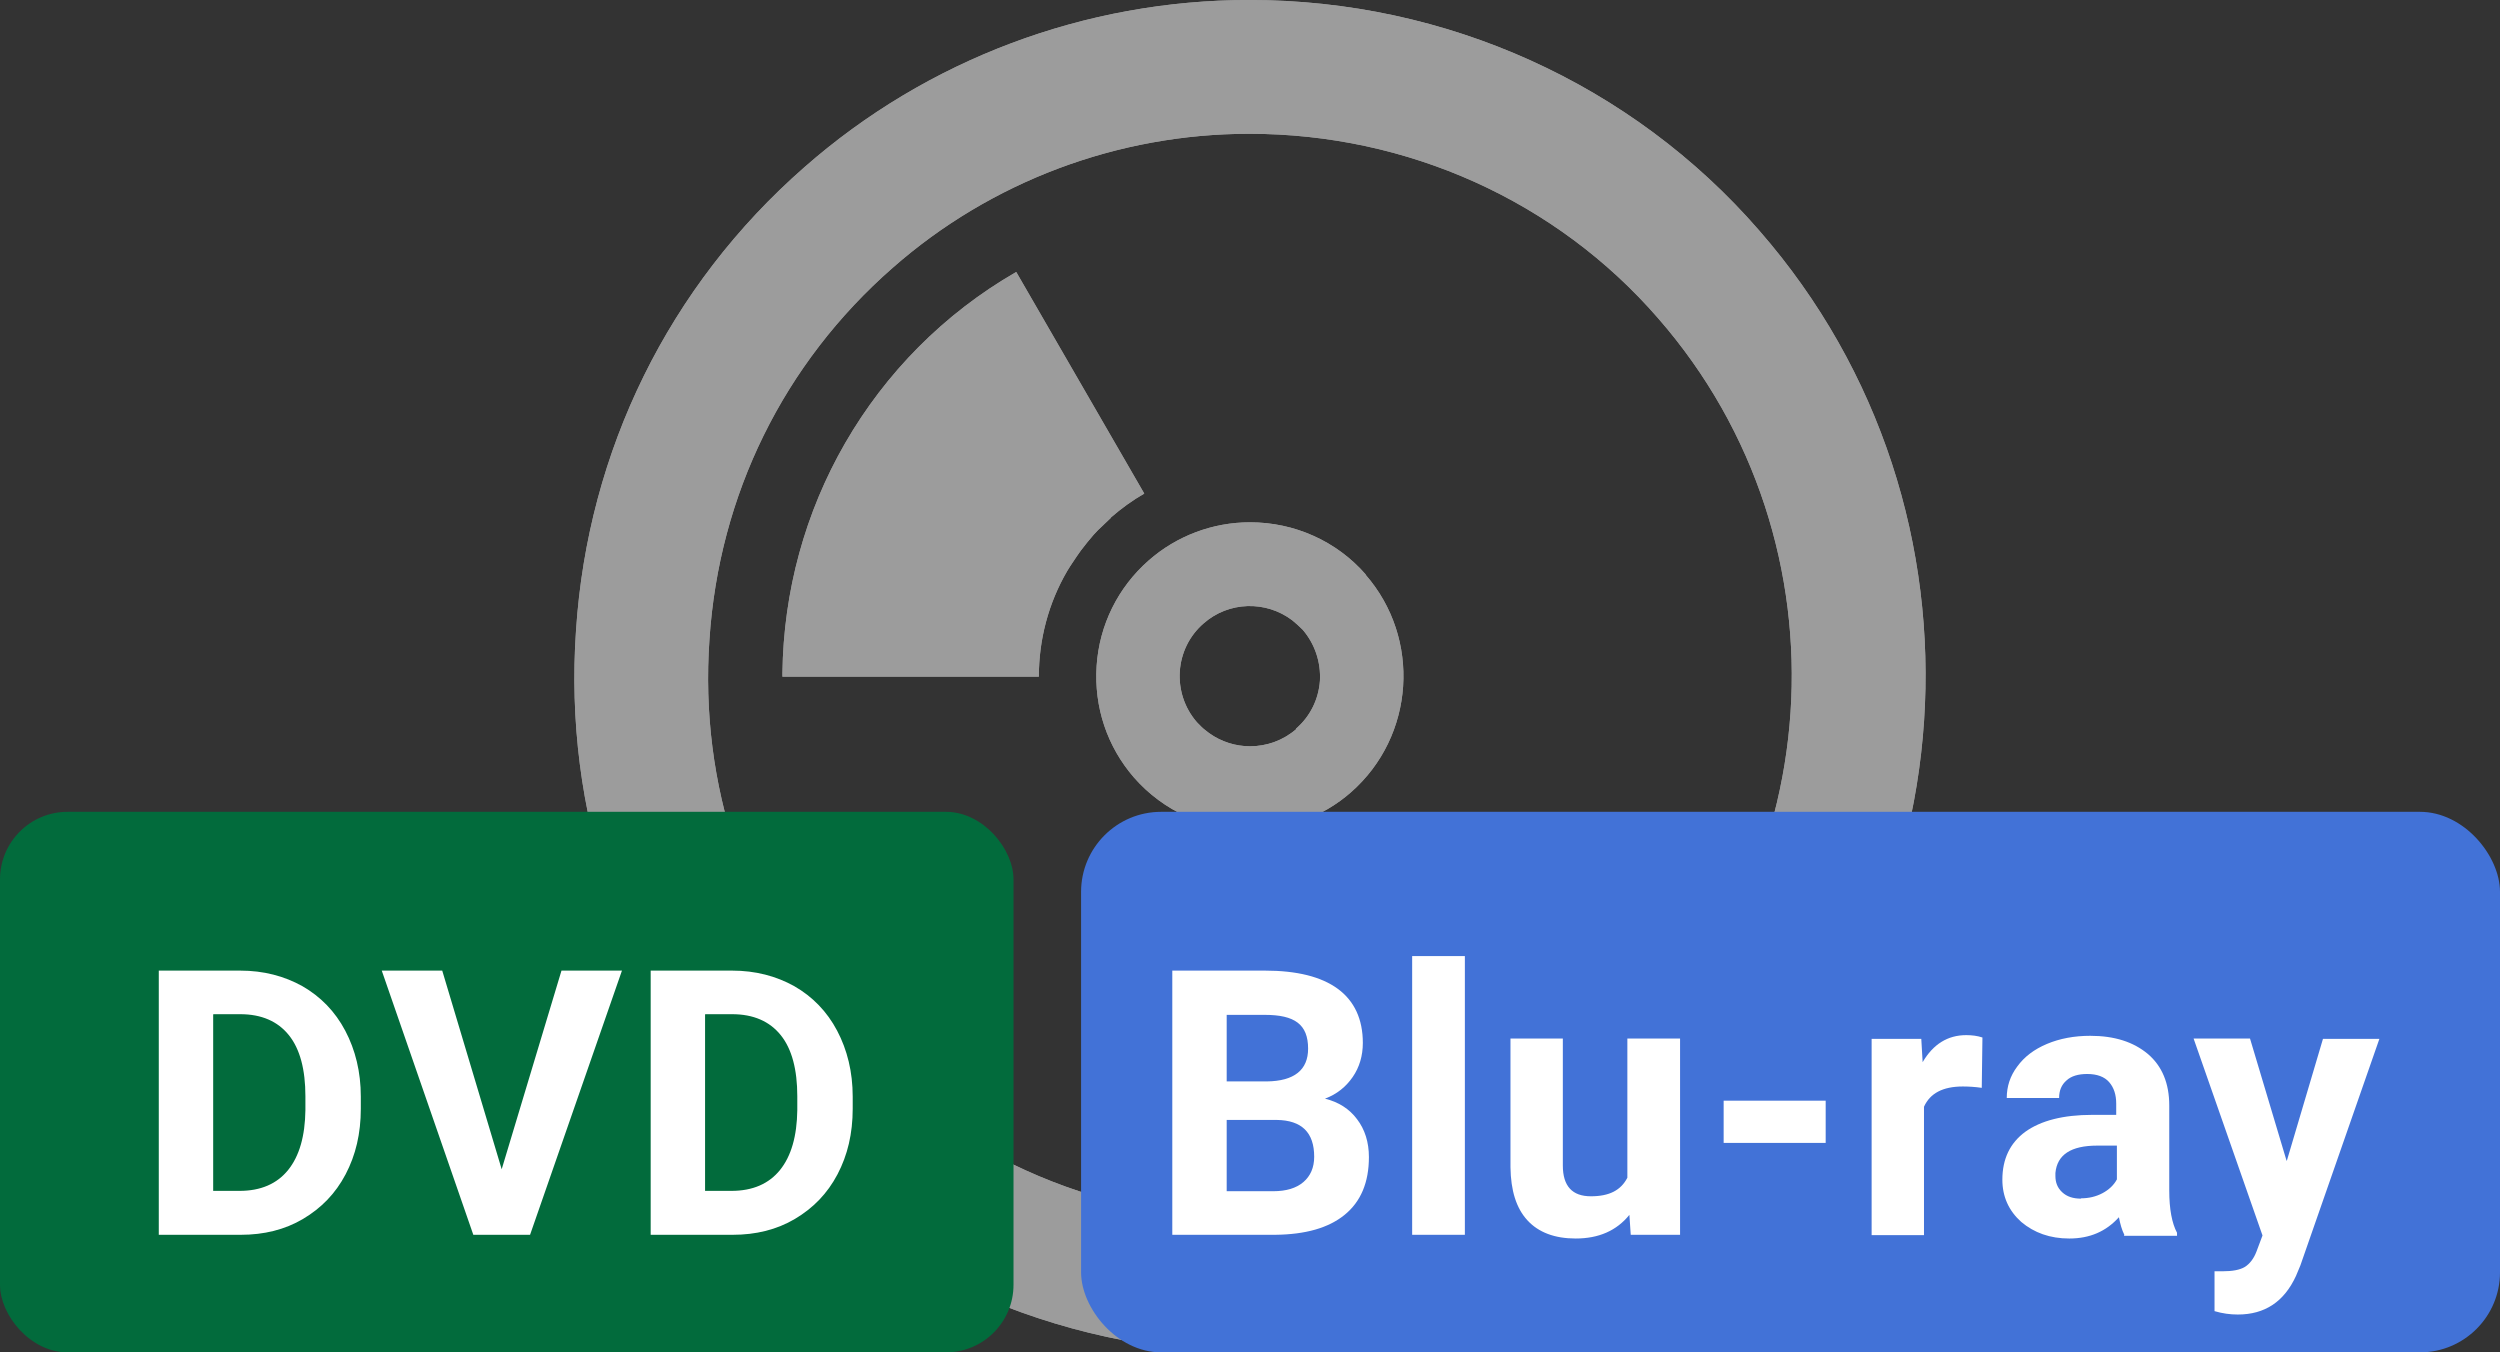 <?xml version="1.0" encoding="UTF-8"?><svg id="_レイヤー_2" xmlns="http://www.w3.org/2000/svg" viewBox="0 0 74 40.03"><rect x="0" y="0" width="74" height="40.03" fill="#333333" stroke="none"/><defs><style>.cls-1{fill:#4272d7;}.cls-2{fill:#fff;}.cls-3{fill:#9c9c9c;}.cls-4{fill:#026b3c;}</style></defs><g id="_レイヤー_2-2"><g><g><g><path class="cls-3" d="M40.43,17.01c-.86-.99-2.11-1.55-3.43-1.55-1.1,0-2.17,.4-3,1.13-.91,.8-1.46,1.91-1.54,3.12-.08,1.22,.31,2.39,1.11,3.31,.87,.99,2.11,1.55,3.43,1.55,1.1,0,2.17-.4,2.99-1.12,1.89-1.66,2.08-4.55,.43-6.44Zm-2.06,4.57c-.39,.34-.88,.51-1.37,.51-.42,0-.85-.13-1.21-.39l-.09-.07c-.1-.07-.18-.16-.27-.25-.75-.86-.67-2.18,.2-2.93,.74-.65,1.84-.68,2.62-.09,.11,.09,.21,.18,.31,.28,.36,.42,.54,.96,.51,1.51-.04,.55-.29,1.06-.71,1.42Z"/><path class="cls-3" d="M50.18,35.11c8.29-7.3,9.14-19.99,1.89-28.29-3.76-4.33-9.26-6.82-15.09-6.82-4.86,0-9.54,1.76-13.17,4.95-4.01,3.51-6.41,8.39-6.76,13.71-.37,5.35,1.37,10.51,4.9,14.54,3.8,4.34,9.29,6.83,15.08,6.83,4.86,0,9.53-1.75,13.15-4.93Zm-25.26-4.51c-2.83-3.23-4.22-7.37-3.92-11.67,.28-4.28,2.2-8.18,5.42-11,2.91-2.56,6.67-3.97,10.56-3.97,4.68,0,9.09,1.99,12.1,5.46h0c5.82,6.67,5.14,16.86-1.52,22.72-2.9,2.54-6.64,3.94-10.54,3.94-4.65,0-9.06-2-12.1-5.48Z"/><path class="cls-3" d="M32.88,15.32c.31-.27,.64-.51,.99-.71h0s-3.79-6.56-3.79-6.56c-2.15,1.24-3.87,3-5.06,5.06-1.19,2.06-1.83,4.4-1.86,6.81,0,.03,0,.06,0,.1h0s0,0,0,.01h7.59c0-1.09,.28-2.17,.84-3.13,.05-.09,.11-.17,.16-.25,.08-.12,.16-.24,.24-.35,.12-.16,.25-.32,.38-.47,.09-.1,.19-.2,.29-.29,.07-.07,.15-.14,.22-.21Z"/></g><g><path class="cls-3" d="M40.43,17.01c-.86-.99-2.11-1.55-3.43-1.55-1.1,0-2.17,.4-3,1.13-.91,.8-1.46,1.91-1.54,3.12-.08,1.22,.31,2.39,1.11,3.31,.87,.99,2.11,1.55,3.43,1.55,1.1,0,2.17-.4,2.99-1.12,1.89-1.66,2.08-4.55,.43-6.44Zm-2.06,4.57c-.39,.34-.88,.51-1.37,.51-.42,0-.85-.13-1.21-.39l-.09-.07c-.1-.07-.18-.16-.27-.25-.75-.86-.67-2.18,.2-2.93,.74-.65,1.84-.68,2.62-.09,.11,.09,.21,.18,.31,.28,.36,.42,.54,.96,.51,1.51-.04,.55-.29,1.06-.71,1.42Z"/><path class="cls-3" d="M50.18,35.11c8.29-7.3,9.14-19.99,1.89-28.29-3.76-4.33-9.26-6.82-15.09-6.82-4.86,0-9.54,1.76-13.17,4.95-4.01,3.51-6.41,8.39-6.76,13.71-.37,5.35,1.37,10.51,4.9,14.54,3.8,4.34,9.29,6.83,15.08,6.83,4.86,0,9.53-1.75,13.15-4.93Zm-25.26-4.51c-2.83-3.23-4.22-7.37-3.92-11.67,.28-4.28,2.2-8.18,5.42-11,2.91-2.56,6.67-3.97,10.56-3.97,4.68,0,9.09,1.99,12.1,5.46h0c5.82,6.67,5.14,16.86-1.52,22.72-2.9,2.54-6.64,3.94-10.54,3.94-4.65,0-9.06-2-12.1-5.48Z"/><path class="cls-3" d="M32.88,15.32c.31-.27,.64-.51,.99-.71h0s-3.79-6.56-3.79-6.56c-2.15,1.24-3.87,3-5.06,5.06-1.19,2.06-1.83,4.4-1.86,6.81,0,.03,0,.06,0,.1h0s0,0,0,.01h7.59c0-1.09,.28-2.17,.84-3.13,.05-.09,.11-.17,.16-.25,.08-.12,.16-.24,.24-.35,.12-.16,.25-.32,.38-.47,.09-.1,.19-.2,.29-.29,.07-.07,.15-.14,.22-.21Z"/></g></g><g><g><rect class="cls-4" y="24.03" width="30" height="16" rx="2" ry="2"/><g><path class="cls-2" d="M4.7,36.55v-7.82h2.41c.69,0,1.3,.16,1.84,.46,.54,.31,.97,.75,1.27,1.32s.46,1.22,.46,1.95v.36c0,.73-.15,1.37-.45,1.94-.3,.57-.72,1-1.26,1.32s-1.16,.47-1.84,.47h-2.42Zm1.61-6.52v5.22h.78c.63,0,1.11-.21,1.44-.62s.5-1,.51-1.77v-.41c0-.79-.16-1.4-.49-1.81s-.81-.62-1.44-.62h-.79Z"/><path class="cls-2" d="M14.85,34.61l1.77-5.88h1.79l-2.72,7.82h-1.68l-2.71-7.82h1.79l1.76,5.88Z"/><path class="cls-2" d="M19.26,36.55v-7.82h2.41c.69,0,1.3,.16,1.84,.46,.54,.31,.97,.75,1.27,1.32s.46,1.22,.46,1.95v.36c0,.73-.15,1.37-.45,1.94-.3,.57-.72,1-1.26,1.32s-1.16,.47-1.84,.47h-2.42Zm1.61-6.52v5.22h.78c.63,0,1.11-.21,1.44-.62s.5-1,.51-1.77v-.41c0-.79-.16-1.4-.49-1.81s-.81-.62-1.44-.62h-.79Z"/></g></g><g><rect class="cls-1" x="32" y="24.03" width="42" height="16" rx="2.37" ry="2.37"/><g><path class="cls-2" d="M34.7,36.55v-7.82h2.74c.95,0,1.67,.18,2.16,.54s.74,.9,.74,1.6c0,.38-.1,.72-.3,1.01s-.47,.51-.82,.64c.4,.1,.72,.3,.95,.61,.23,.3,.35,.68,.35,1.12,0,.75-.24,1.32-.72,1.71s-1.16,.58-2.05,.59h-3.04Zm1.61-4.54h1.19c.81-.01,1.22-.34,1.22-.97,0-.36-.1-.61-.31-.77-.21-.16-.53-.23-.97-.23h-1.13v1.97Zm0,1.14v2.11h1.38c.38,0,.68-.09,.89-.27,.21-.18,.32-.43,.32-.75,0-.72-.37-1.08-1.11-1.09h-1.48Z"/><path class="cls-2" d="M43.36,36.55h-1.56v-8.25h1.56v8.25Z"/><path class="cls-2" d="M48.23,35.96c-.38,.47-.91,.7-1.59,.7-.62,0-1.1-.18-1.43-.54-.33-.36-.49-.88-.5-1.57v-3.81h1.55v3.76c0,.61,.28,.91,.83,.91s.89-.18,1.08-.55v-4.12h1.56v5.81h-1.46l-.04-.59Z"/><path class="cls-2" d="M54.04,33.83h-3.02v-1.25h3.02v1.25Z"/><path class="cls-2" d="M58.66,32.2c-.21-.03-.4-.04-.56-.04-.59,0-.97,.2-1.15,.6v3.8h-1.55v-5.81h1.47l.04,.69c.31-.53,.74-.8,1.29-.8,.17,0,.33,.02,.48,.07l-.02,1.49Z"/><path class="cls-2" d="M62.88,36.55c-.07-.14-.12-.31-.16-.52-.38,.42-.86,.63-1.47,.63-.57,0-1.04-.17-1.42-.49-.37-.33-.56-.75-.56-1.25,0-.62,.23-1.09,.68-1.42,.46-.33,1.12-.5,1.98-.5h.71v-.33c0-.27-.07-.48-.21-.64-.14-.16-.36-.24-.65-.24-.26,0-.47,.06-.61,.19-.15,.13-.22,.3-.22,.52h-1.55c0-.34,.1-.65,.31-.93,.21-.29,.5-.51,.88-.67s.81-.24,1.28-.24c.72,0,1.28,.18,1.71,.54,.42,.36,.63,.87,.63,1.52v2.52c0,.55,.08,.97,.23,1.25v.09h-1.57Zm-1.28-1.08c.23,0,.44-.05,.63-.15,.19-.1,.34-.24,.43-.41v-1h-.58c-.78,0-1.19,.27-1.24,.81v.09c0,.19,.06,.35,.2,.48s.32,.19,.56,.19Z"/><path class="cls-2" d="M67.69,34.36l1.07-3.61h1.67l-2.34,6.71-.13,.31c-.35,.76-.92,1.14-1.72,1.14-.23,0-.45-.03-.69-.1v-1.18h.24c.29,0,.51-.04,.66-.13,.14-.09,.26-.24,.34-.45l.18-.48-2.04-5.83h1.67l1.08,3.61Z"/></g></g></g></g></g></svg>